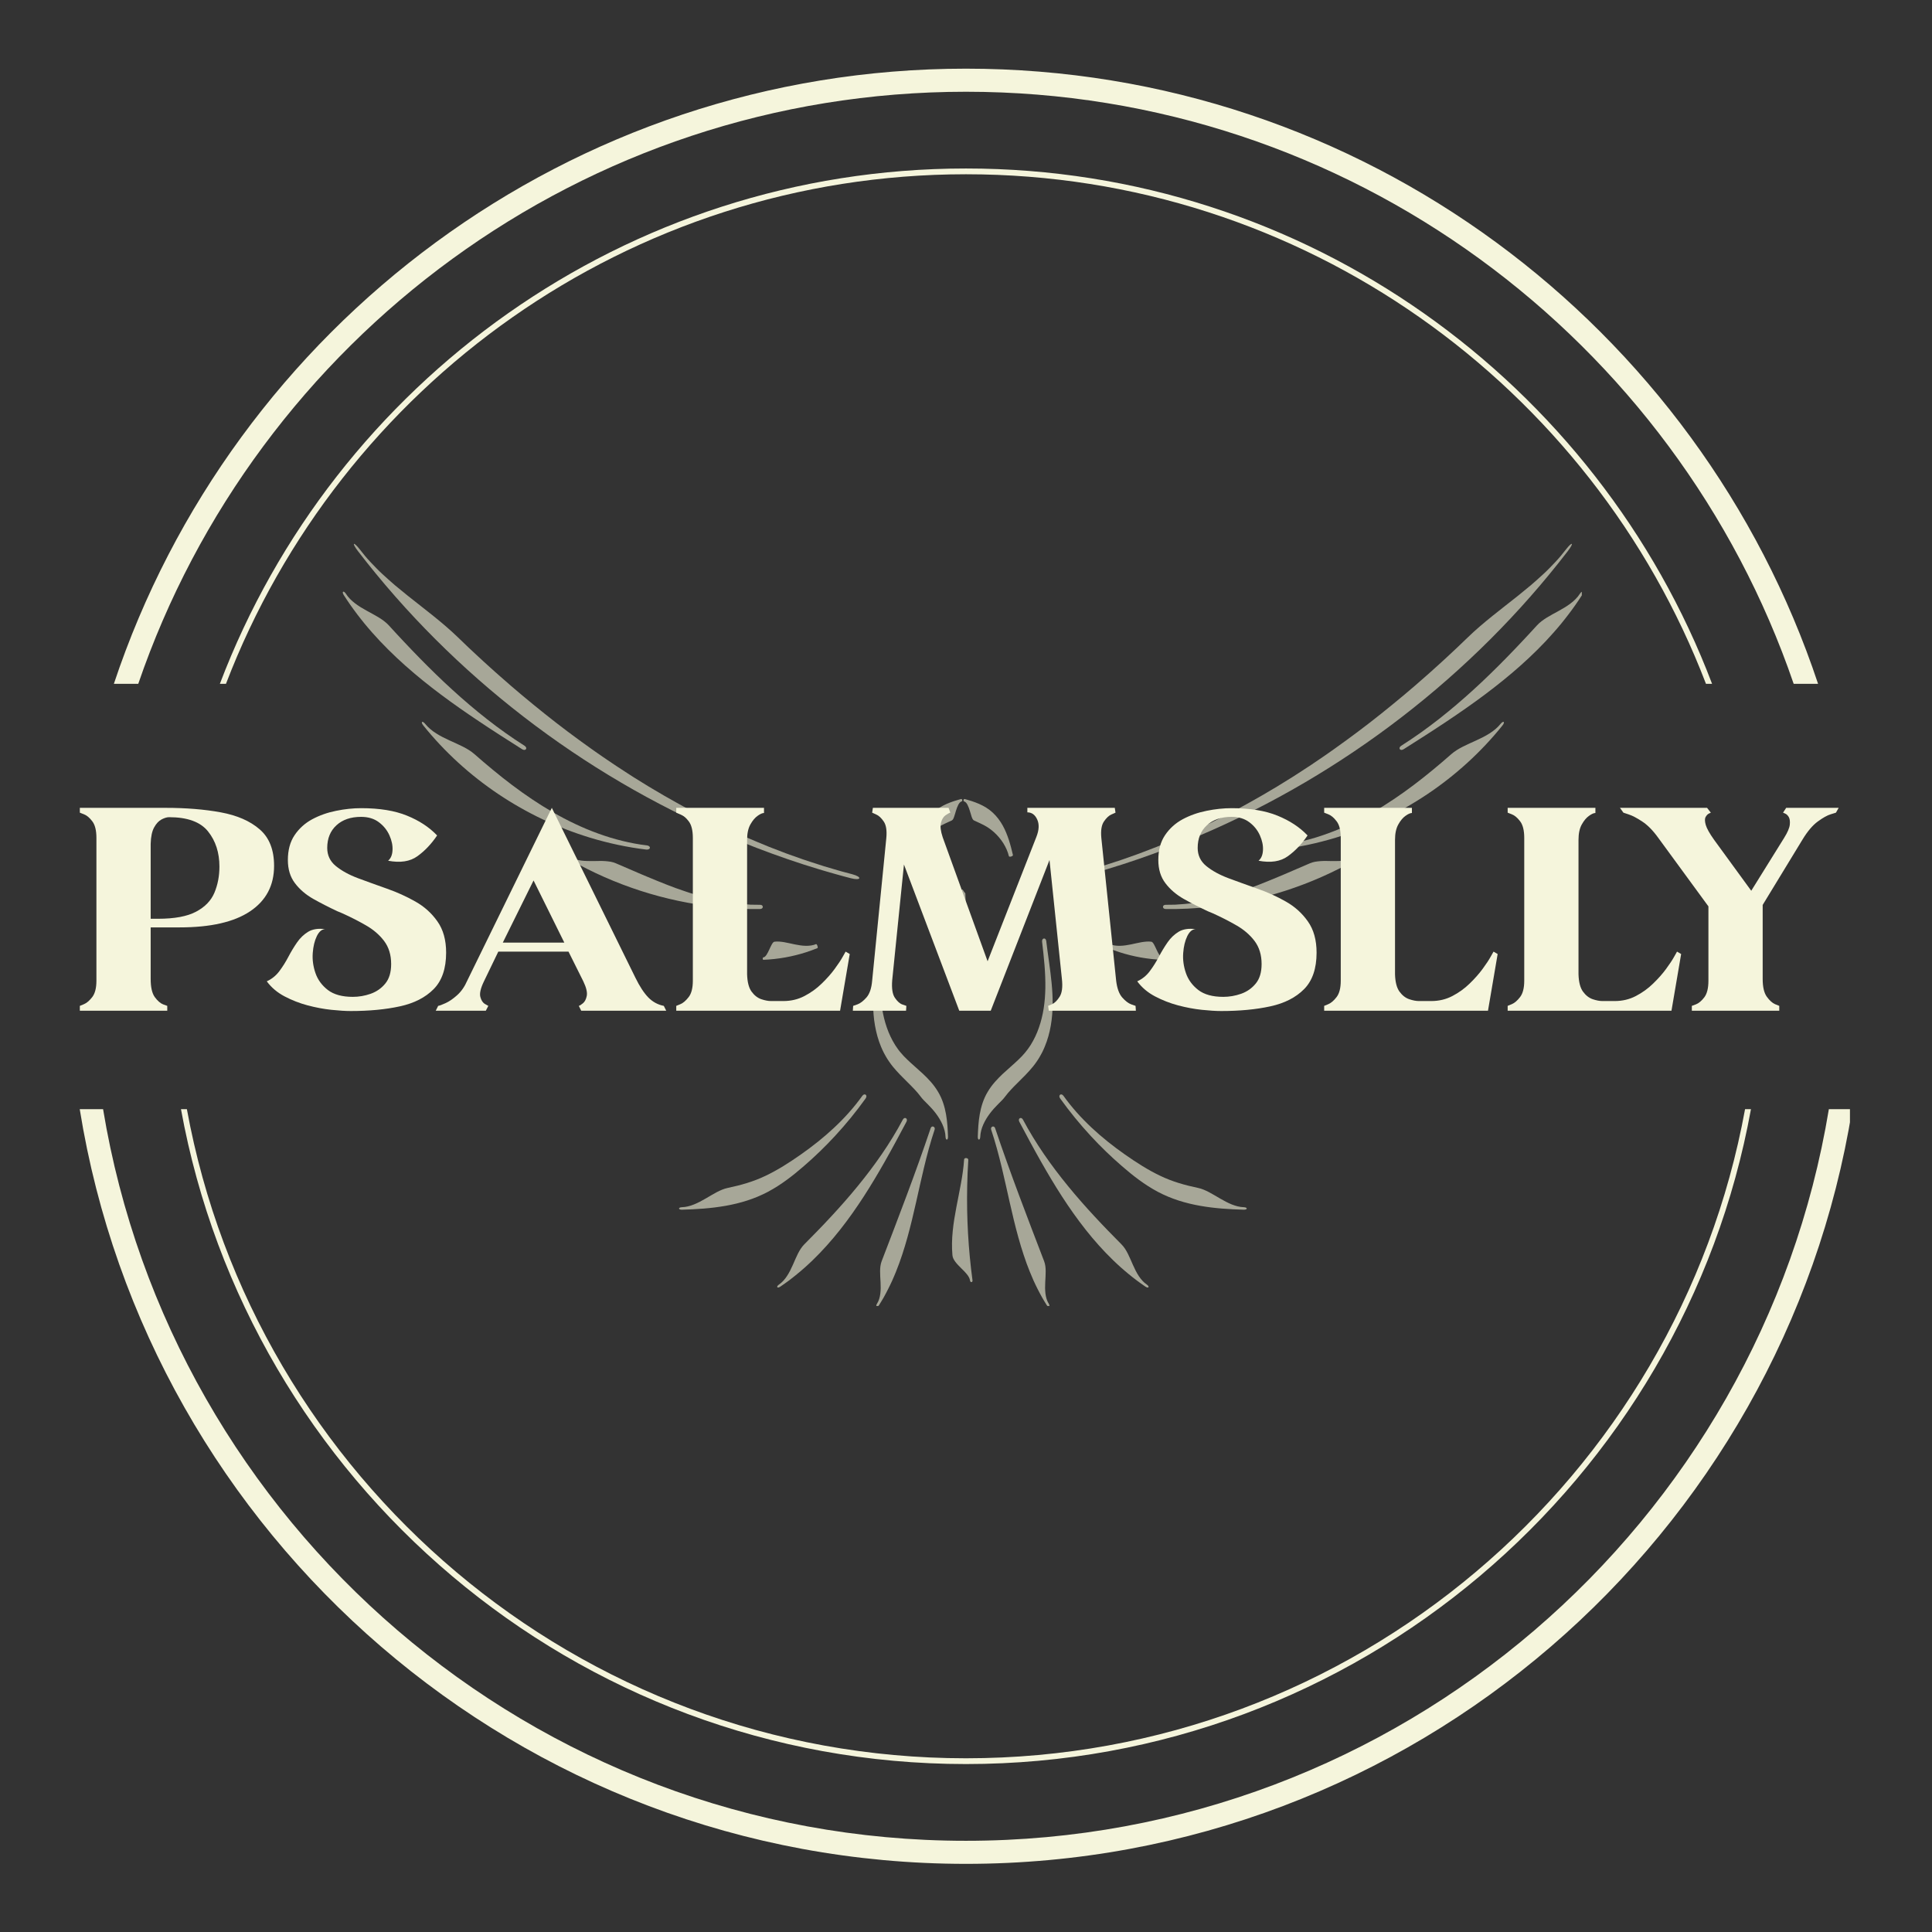 <svg version="1.0" preserveAspectRatio="xMidYMid meet" height="500" viewBox="0 0 375 375" zoomAndPan="magnify" width="500" xmlns:xlink="http://www.w3.org/1999/xlink" xmlns="http://www.w3.org/2000/svg"><rect x="0" y="0" width="375" height="375" fill="#333333" stroke="none"/><defs><filter id="221ef336aa" height="100%" width="100%" y="0%" x="0%"><feColorMatrix color-interpolation-filters="sRGB" values="0 0 0 0 1 0 0 0 0 1 0 0 0 0 1 0 0 0 1 0"></feColorMatrix></filter><g></g><clipPath id="fb20e8defd"><path clip-rule="nonzero" d="M 15.465 13.215 L 359.074 13.215 L 359.074 362 L 15.465 362 Z M 15.465 13.215"></path></clipPath><mask id="95c525325f"><g filter="url(#221ef336aa)"><rect fill-opacity="0.6" height="450" y="-37.5" fill="#000000" width="450" x="-37.5"></rect></g></mask><clipPath id="c56ec9c159"><path clip-rule="nonzero" d="M 2 0.359 L 101 0.359 L 101 66 L 2 66 Z M 2 0.359"></path></clipPath><clipPath id="e6a813d725"><path clip-rule="nonzero" d="M 0.293 9 L 37 9 L 37 41 L 0.293 41 Z M 0.293 9"></path></clipPath><clipPath id="9cf0ba989a"><path clip-rule="nonzero" d="M 104 113 L 116 113 L 116 148.488 L 104 148.488 Z M 104 113"></path></clipPath><clipPath id="511de5f48a"><path clip-rule="nonzero" d="M 140 0.359 L 240 0.359 L 240 66 L 140 66 Z M 140 0.359"></path></clipPath><clipPath id="2fe083c087"><path clip-rule="nonzero" d="M 205 9 L 241.031 9 L 241.031 41 L 205 41 Z M 205 9"></path></clipPath><clipPath id="0c221f568c"><path clip-rule="nonzero" d="M 126 113 L 138 113 L 138 148.488 L 126 148.488 Z M 126 113"></path></clipPath><clipPath id="81b16c48f4"><rect height="149" y="0" width="242" x="0"></rect></clipPath></defs><g clip-path="url(#fb20e8defd)"><path fill-rule="nonzero" fill-opacity="1" d="M 354.98 215.289 C 341.695 295.738 271.641 357.297 187.496 357.297 C 103.348 357.297 33.293 295.738 20.008 215.289 L 15.477 215.289 C 28.797 298.215 100.863 361.773 187.496 361.773 C 274.125 361.773 346.191 298.215 359.512 215.289 Z M 187.496 17.809 C 261.914 17.809 325.309 65.957 348.152 132.73 L 352.887 132.73 C 329.852 63.438 264.422 13.328 187.492 13.328 C 110.566 13.328 45.137 63.438 22.102 132.73 L 26.836 132.73 C 49.68 65.957 113.074 17.809 187.492 17.809 Z M 187.496 17.809" fill="#f5f5dc"></path></g><path fill-rule="nonzero" fill-opacity="1" d="M 338.715 215.289 C 325.621 286.863 262.797 341.281 187.492 341.281 C 112.191 341.281 49.367 286.863 36.273 215.289 L 35.129 215.289 C 48.238 287.492 111.574 342.402 187.496 342.402 C 263.414 342.402 326.75 287.492 339.859 215.289 Z M 187.496 33.824 C 252.961 33.824 309 74.957 331.129 132.73 L 332.312 132.73 C 310.141 74.316 253.586 32.703 187.496 32.703 C 121.402 32.703 64.848 74.316 42.676 132.73 L 43.859 132.73 C 65.988 74.957 122.027 33.824 187.496 33.824 Z M 187.496 33.824" fill="#f5f5dc"></path><g mask="url(#95c525325f)"><g transform="matrix(1, 0, 0, 1, 66, 105)"><g clip-path="url(#81b16c48f4)"><g clip-path="url(#c56ec9c159)"><path fill-rule="nonzero" fill-opacity="1" d="M 35.676 34.152 C 47.711 43.438 60.918 51.195 74.887 57.156 C 78.82 58.828 82.812 60.363 86.855 61.754 L 89.895 62.77 L 92.957 63.723 C 93.465 63.887 93.98 64.027 94.492 64.176 L 96.031 64.617 C 97.059 64.922 98.094 65.18 99.125 65.457 C 101.164 65.992 101.434 65.219 99.402 64.684 L 98.035 64.32 L 97.348 64.137 L 96.668 63.941 L 93.949 63.141 C 93.047 62.859 92.152 62.562 91.254 62.27 C 90.805 62.121 90.352 61.984 89.91 61.824 L 87.238 60.879 L 86.57 60.637 L 85.91 60.383 L 83.266 59.367 C 81.52 58.645 79.77 57.941 78.051 57.156 C 76.316 56.406 74.617 55.582 72.914 54.773 C 71.23 53.926 69.539 53.094 67.883 52.191 L 66.633 51.527 C 66.219 51.309 65.809 51.07 65.398 50.844 C 64.578 50.379 63.754 49.922 62.938 49.453 L 60.504 48.02 L 59.898 47.66 L 59.297 47.289 L 56.898 45.805 C 56.504 45.555 56.109 45.293 55.715 45.039 C 54.93 44.523 54.133 44.023 53.355 43.5 L 51.023 41.918 C 50.633 41.66 50.25 41.387 49.867 41.117 L 48.715 40.305 C 45.656 38.129 42.652 35.887 39.734 33.547 C 36.812 31.207 33.934 28.82 31.141 26.336 C 30.793 26.027 30.434 25.727 30.09 25.41 L 29.051 24.473 C 28.363 23.84 27.66 23.23 26.984 22.586 L 24.934 20.676 L 22.918 18.738 C 19.902 15.816 16.477 13.289 13.113 10.605 C 12.281 9.926 11.441 9.25 10.613 8.559 C 9.805 7.855 8.996 7.141 8.207 6.41 C 7.809 6.051 7.434 5.668 7.055 5.289 C 6.676 4.906 6.305 4.523 5.941 4.129 C 5.199 3.355 4.523 2.527 3.871 1.684 C 2.582 0.016 2.191 0.297 3.484 1.977 C 12.766 14.051 23.637 24.867 35.676 34.152 Z M 35.676 34.152" fill="#f5f5dc"></path></g><g clip-path="url(#e6a813d725)"><path fill-rule="nonzero" fill-opacity="1" d="M 35.336 40.418 C 36.031 40.859 36.5 40.188 35.805 39.746 C 30.812 36.586 26.148 32.852 21.781 28.863 C 20.688 27.867 19.613 26.855 18.559 25.828 C 17.504 24.805 16.465 23.77 15.445 22.727 C 14.426 21.684 13.418 20.637 12.43 19.582 C 11.438 18.527 10.453 17.473 9.488 16.406 C 8.398 15.211 6.809 14.441 5.219 13.562 C 3.633 12.691 2.066 11.695 1.145 10.258 C 0.691 9.555 0.273 9.801 0.734 10.516 C 1.141 11.16 1.574 11.789 2.004 12.414 C 2.449 13.035 2.887 13.656 3.352 14.258 C 3.809 14.867 4.289 15.453 4.762 16.047 C 5.25 16.629 5.734 17.211 6.238 17.777 C 7.242 18.914 8.277 20.016 9.352 21.078 C 10.422 22.141 11.516 23.176 12.641 24.172 C 17.137 28.176 21.988 31.684 26.93 34.984 C 29.711 36.844 32.523 38.641 35.336 40.418 Z M 35.336 40.418" fill="#f5f5dc"></path></g><path fill-rule="nonzero" fill-opacity="1" d="M 59.402 59.895 C 60.312 60.008 60.434 59.199 59.539 59.086 C 59.137 59.035 58.734 58.992 58.332 58.926 L 57.133 58.723 C 56.734 58.648 56.336 58.562 55.941 58.48 C 55.543 58.402 55.148 58.305 54.754 58.207 C 53.965 58.02 53.184 57.789 52.406 57.562 C 51.633 57.316 50.863 57.074 50.102 56.789 C 49.34 56.523 48.59 56.211 47.84 55.91 C 47.098 55.59 46.355 55.273 45.629 54.922 C 44.898 54.586 44.184 54.211 43.465 53.844 C 42.758 53.465 42.051 53.086 41.355 52.68 C 39.969 51.879 38.609 51.035 37.289 50.145 C 35.965 49.254 34.668 48.34 33.41 47.383 C 32.148 46.426 30.906 45.457 29.699 44.449 C 28.488 43.445 27.285 42.438 26.113 41.395 C 24.789 40.23 23.02 39.531 21.242 38.711 C 19.473 37.902 17.707 36.965 16.543 35.52 C 15.973 34.809 15.586 35.098 16.168 35.816 C 20.32 40.984 25.273 45.477 30.754 49.152 C 36.234 52.824 42.246 55.684 48.547 57.598 C 52.094 58.668 55.727 59.453 59.402 59.895 Z M 59.402 59.895" fill="#f5f5dc"></path><path fill-rule="nonzero" fill-opacity="1" d="M 81.527 71.441 C 82.227 71.438 82.238 70.621 81.551 70.621 C 80.934 70.625 80.312 70.613 79.695 70.598 C 79.074 70.566 78.457 70.512 77.84 70.461 C 77.223 70.414 76.609 70.324 75.996 70.234 C 75.383 70.141 74.77 70.059 74.16 69.93 C 73.555 69.809 72.949 69.684 72.344 69.555 L 70.547 69.094 C 69.945 68.949 69.355 68.754 68.766 68.578 C 68.176 68.398 67.59 68.227 67.008 68.016 C 64.672 67.25 62.402 66.324 60.164 65.398 C 57.922 64.48 55.727 63.488 53.516 62.555 C 53.203 62.422 52.875 62.328 52.531 62.266 C 52.359 62.234 52.184 62.211 52.004 62.191 C 51.828 62.168 51.648 62.152 51.465 62.141 C 50.734 62.086 49.953 62.125 49.172 62.133 C 48.395 62.137 47.609 62.133 46.855 62.043 C 46.113 61.945 45.41 61.75 44.793 61.406 C 44.188 61.066 43.934 61.48 44.547 61.82 C 53.312 66.84 63.094 69.973 73.074 71.035 C 75.883 71.336 78.707 71.484 81.527 71.441 Z M 81.527 71.441" fill="#f5f5dc"></path><path fill-rule="nonzero" fill-opacity="1" d="M 92.398 78.254 C 91.141 78.77 89.66 78.594 88.273 78.309 C 87.578 78.168 86.895 77.996 86.238 77.883 C 85.578 77.773 84.945 77.707 84.32 77.785 C 83.973 77.832 83.66 78.578 83.312 79.32 C 83.137 79.691 82.957 80.062 82.77 80.34 C 82.578 80.621 82.383 80.805 82.188 80.816 C 81.996 80.824 81.988 81.309 82.188 81.297 C 85.012 81.184 87.797 80.684 90.457 79.832 C 91.203 79.59 91.941 79.324 92.668 79.027 C 92.848 78.957 92.57 78.184 92.398 78.254 Z M 92.398 78.254" fill="#f5f5dc"></path><path fill-rule="nonzero" fill-opacity="1" d="M 117.062 109.066 C 116.812 108.328 116.48 107.586 116.066 106.902 C 115.656 106.219 115.191 105.582 114.691 105.016 C 114.195 104.445 113.672 103.922 113.148 103.43 C 112.102 102.453 111.055 101.586 110.125 100.691 C 109.652 100.246 109.223 99.797 108.832 99.324 C 108.43 98.863 108.082 98.352 107.742 97.832 C 107.086 96.781 106.543 95.641 106.129 94.438 C 105.711 93.238 105.414 91.984 105.211 90.711 C 105.012 89.434 104.918 88.133 104.891 86.816 C 104.84 83.852 105.164 80.836 105.52 77.789 C 105.609 77.039 104.801 76.906 104.711 77.66 C 104.395 80.371 103.941 83.051 103.68 85.773 C 103.543 87.133 103.465 88.508 103.473 89.891 C 103.48 90.586 103.504 91.281 103.566 91.977 C 103.621 92.676 103.715 93.375 103.836 94.07 C 104.082 95.465 104.457 96.859 105.023 98.203 C 105.16 98.543 105.324 98.871 105.48 99.203 C 105.562 99.367 105.652 99.531 105.738 99.691 C 105.828 99.855 105.914 100.02 106.012 100.176 L 106.305 100.652 C 106.402 100.809 106.512 100.961 106.617 101.113 C 106.723 101.27 106.828 101.426 106.945 101.57 C 107.059 101.715 107.168 101.867 107.285 102.012 C 108.215 103.156 109.238 104.148 110.184 105.09 C 110.66 105.559 111.117 106.016 111.543 106.477 C 111.965 106.934 112.367 107.391 112.707 107.859 C 113.094 108.387 113.562 108.816 114.078 109.336 C 114.59 109.852 115.145 110.441 115.648 111.113 C 116.66 112.457 117.473 114.082 117.523 115.629 C 117.547 116.395 118.031 116.387 118.004 115.617 C 117.957 114.234 117.887 112.789 117.625 111.305 C 117.496 110.562 117.316 109.812 117.062 109.066 Z M 117.062 109.066" fill="#f5f5dc"></path><path fill-rule="nonzero" fill-opacity="1" d="M 96.055 115.512 C 98.191 113.203 100.184 110.766 102.016 108.211 C 102.469 107.578 101.816 107.082 101.371 107.707 C 99.766 109.953 97.906 112.012 95.891 113.898 C 93.875 115.785 91.711 117.5 89.469 119.07 C 87.227 120.645 84.93 122.117 82.578 123.23 C 81.402 123.793 80.215 124.246 78.992 124.625 C 77.766 125.004 76.516 125.312 75.246 125.578 C 74.887 125.648 74.535 125.77 74.184 125.906 C 74.008 125.977 73.832 126.055 73.656 126.137 C 73.48 126.219 73.305 126.305 73.125 126.398 C 72.422 126.773 71.703 127.211 70.965 127.637 C 69.492 128.492 67.938 129.273 66.375 129.316 C 65.605 129.34 65.605 129.82 66.383 129.801 C 69.164 129.723 71.996 129.551 74.824 129.051 C 76.234 128.801 77.645 128.469 79.031 128.02 C 80.418 127.574 81.781 127.008 83.074 126.32 C 85.664 124.941 87.918 123.168 90.027 121.34 C 92.145 119.512 94.16 117.566 96.055 115.512 Z M 96.055 115.512" fill="#f5f5dc"></path><path fill-rule="nonzero" fill-opacity="1" d="M 109.945 112.73 C 110.281 112.094 109.578 111.68 109.238 112.316 C 106.805 116.906 103.77 121.211 100.473 125.238 C 99.652 126.246 98.812 127.234 97.961 128.203 C 97.535 128.691 97.102 129.168 96.676 129.648 C 96.242 130.121 95.816 130.602 95.379 131.066 C 94.512 132.004 93.637 132.93 92.754 133.836 C 91.875 134.746 90.996 135.648 90.105 136.535 C 89.109 137.535 88.559 139.016 87.895 140.508 C 87.238 141.996 86.449 143.477 85.203 144.328 C 84.59 144.746 84.848 145.156 85.469 144.73 C 86.031 144.355 86.574 143.953 87.121 143.555 C 87.652 143.145 88.191 142.738 88.707 142.305 C 89.234 141.883 89.738 141.438 90.246 140.996 C 90.738 140.543 91.238 140.094 91.719 139.625 C 92.684 138.691 93.613 137.73 94.5 136.734 C 95.387 135.738 96.25 134.723 97.07 133.68 C 100.363 129.508 103.152 125.02 105.734 120.469 C 107.188 117.906 108.574 115.316 109.945 112.73 Z M 109.945 112.73" fill="#f5f5dc"></path><g clip-path="url(#9cf0ba989a)"><path fill-rule="nonzero" fill-opacity="1" d="M 114.641 113.98 C 111.742 122.609 108.293 131.555 105.125 139.812 C 104.68 140.98 104.844 142.406 104.914 143.891 C 104.93 144.258 104.941 144.633 104.941 145.004 C 104.934 145.371 104.91 145.734 104.871 146.094 C 104.777 146.801 104.594 147.48 104.227 148.047 C 103.875 148.605 104.273 148.879 104.633 148.309 C 104.961 147.801 105.262 147.273 105.566 146.754 C 105.852 146.223 106.148 145.695 106.41 145.156 C 106.688 144.621 106.934 144.078 107.188 143.535 C 107.426 142.984 107.672 142.438 107.891 141.883 C 108.336 140.781 108.746 139.664 109.113 138.539 C 109.484 137.418 109.824 136.289 110.137 135.16 C 111.391 130.641 112.273 126.098 113.34 121.656 C 113.941 119.156 114.594 116.68 115.406 114.27 C 115.602 113.68 114.844 113.375 114.641 113.98 Z M 114.641 113.98" fill="#f5f5dc"></path></g><path fill-rule="nonzero" fill-opacity="1" d="M 121.73 125.289 C 121.762 123.574 121.832 121.855 121.945 120.141 C 121.973 119.719 121.156 119.633 121.133 120.059 C 120.934 123.121 120.227 126.16 119.641 129.266 C 119.051 132.363 118.582 135.523 118.867 138.641 C 118.941 139.52 119.746 140.34 120.547 141.141 C 120.953 141.539 121.359 141.934 121.676 142.336 C 121.996 142.734 122.23 143.141 122.285 143.566 C 122.34 143.988 122.82 143.934 122.762 143.516 C 121.949 137.488 121.605 131.391 121.73 125.289 Z M 121.73 125.289" fill="#f5f5dc"></path><path fill-rule="nonzero" fill-opacity="1" d="M 119.184 53.562 C 119.305 53.227 119.414 52.805 119.547 52.383 C 119.809 51.539 120.145 50.695 120.637 50.559 C 120.883 50.488 120.77 50.02 120.523 50.09 C 119.637 50.34 118.703 50.621 117.766 51.031 C 117.297 51.238 116.824 51.477 116.367 51.762 C 116.141 51.906 115.918 52.062 115.699 52.227 C 115.488 52.402 115.273 52.566 115.074 52.754 C 114.281 53.492 113.652 54.355 113.16 55.238 C 112.668 56.125 112.309 57.035 112.008 57.938 C 111.672 58.953 111.418 59.965 111.184 60.953 C 111.125 61.199 111.91 61.422 111.969 61.18 C 112.176 60.309 112.551 59.469 113.039 58.684 C 113.523 57.902 114.137 57.188 114.793 56.586 C 115.453 55.984 116.148 55.508 116.816 55.16 C 116.984 55.078 117.141 54.984 117.305 54.918 C 117.387 54.879 117.465 54.84 117.543 54.801 C 117.625 54.766 117.703 54.727 117.781 54.691 C 118.102 54.551 118.422 54.406 118.754 54.242 C 118.938 54.148 119.066 53.902 119.184 53.562 Z M 119.184 53.562" fill="#f5f5dc"></path><g clip-path="url(#511de5f48a)"><path fill-rule="nonzero" fill-opacity="1" d="M 142.668 65.457 C 143.699 65.18 144.734 64.922 145.758 64.617 L 147.301 64.176 C 147.812 64.027 148.328 63.887 148.836 63.723 L 151.898 62.77 L 154.938 61.754 C 158.98 60.363 162.969 58.828 166.902 57.156 C 180.875 51.195 194.082 43.438 206.117 34.152 C 218.156 24.867 229.027 14.051 238.305 1.977 C 239.598 0.297 239.207 0.016 237.922 1.684 C 237.27 2.527 236.59 3.355 235.852 4.129 C 235.484 4.523 235.113 4.906 234.738 5.289 C 234.359 5.668 233.984 6.051 233.582 6.41 C 232.793 7.141 231.988 7.855 231.176 8.559 C 230.348 9.25 229.512 9.926 228.68 10.605 C 225.316 13.289 221.891 15.816 218.875 18.738 L 216.855 20.676 L 214.809 22.586 C 214.133 23.23 213.43 23.84 212.738 24.473 L 211.703 25.41 C 211.359 25.727 211 26.027 210.652 26.336 C 207.859 28.82 204.98 31.207 202.059 33.547 C 199.137 35.887 196.133 38.129 193.074 40.305 L 191.926 41.117 C 191.543 41.387 191.16 41.66 190.77 41.918 L 188.438 43.5 C 187.656 44.023 186.863 44.523 186.078 45.039 C 185.684 45.293 185.289 45.555 184.891 45.805 L 182.492 47.289 L 181.895 47.66 L 181.285 48.02 L 178.855 49.453 C 178.039 49.922 177.215 50.379 176.395 50.844 C 175.98 51.07 175.574 51.309 175.156 51.527 L 173.91 52.191 C 172.254 53.094 170.562 53.926 168.879 54.773 C 167.172 55.582 165.477 56.406 163.742 57.156 C 162.023 57.941 160.273 58.645 158.527 59.367 L 155.883 60.383 L 155.223 60.637 L 154.555 60.879 L 151.883 61.824 C 151.438 61.984 150.988 62.121 150.539 62.27 C 149.641 62.562 148.742 62.859 147.84 63.141 L 145.121 63.941 L 144.441 64.137 L 143.758 64.32 L 142.391 64.684 C 140.359 65.219 140.629 65.992 142.668 65.457 Z M 142.668 65.457" fill="#f5f5dc"></path></g><g clip-path="url(#2fe083c087)"><path fill-rule="nonzero" fill-opacity="1" d="M 240.648 10.258 C 239.727 11.695 238.156 12.691 236.574 13.562 C 234.984 14.441 233.395 15.211 232.305 16.406 C 231.34 17.473 230.355 18.527 229.363 19.582 C 228.375 20.637 227.367 21.684 226.344 22.727 C 225.328 23.77 224.289 24.805 223.23 25.828 C 222.18 26.855 221.105 27.867 220.012 28.863 C 215.641 32.852 210.98 36.586 205.984 39.746 C 205.293 40.188 205.762 40.859 206.453 40.418 C 209.266 38.641 212.082 36.844 214.863 34.984 C 219.805 31.684 224.656 28.176 229.152 24.172 C 230.277 23.176 231.371 22.141 232.441 21.078 C 233.516 20.016 234.551 18.914 235.551 17.777 C 236.059 17.211 236.539 16.629 237.031 16.047 C 237.504 15.453 237.984 14.867 238.438 14.258 C 238.906 13.656 239.344 13.035 239.789 12.414 C 240.219 11.789 240.652 11.16 241.059 10.516 C 241.516 9.801 241.102 9.555 240.648 10.258 Z M 240.648 10.258" fill="#f5f5dc"></path></g><path fill-rule="nonzero" fill-opacity="1" d="M 225.246 35.52 C 224.082 36.965 222.32 37.902 220.547 38.711 C 218.773 39.531 217.004 40.23 215.68 41.395 C 214.508 42.438 213.305 43.445 212.094 44.449 C 210.887 45.457 209.641 46.426 208.383 47.383 C 207.121 48.34 205.828 49.254 204.504 50.145 C 203.184 51.035 201.824 51.879 200.434 52.68 C 199.742 53.086 199.035 53.465 198.324 53.844 C 197.609 54.211 196.895 54.586 196.164 54.922 C 195.438 55.273 194.691 55.59 193.949 55.91 C 193.203 56.211 192.453 56.523 191.688 56.789 C 190.93 57.074 190.156 57.316 189.387 57.562 C 188.605 57.789 187.828 58.02 187.039 58.207 C 186.645 58.305 186.25 58.402 185.852 58.48 C 185.457 58.562 185.059 58.648 184.66 58.723 L 183.457 58.926 C 183.059 58.992 182.656 59.035 182.254 59.086 C 181.359 59.199 181.48 60.008 182.391 59.895 C 186.066 59.453 189.699 58.668 193.246 57.598 C 199.543 55.684 205.559 52.824 211.039 49.152 C 216.52 45.477 221.473 40.984 225.625 35.816 C 226.207 35.098 225.82 34.809 225.246 35.52 Z M 225.246 35.52" fill="#f5f5dc"></path><path fill-rule="nonzero" fill-opacity="1" d="M 197 61.406 C 196.383 61.75 195.68 61.945 194.934 62.043 C 194.184 62.133 193.395 62.137 192.621 62.133 C 191.836 62.125 191.055 62.086 190.328 62.141 C 190.145 62.152 189.965 62.168 189.789 62.191 C 189.609 62.211 189.434 62.234 189.262 62.266 C 188.918 62.328 188.59 62.422 188.277 62.555 C 186.066 63.488 183.871 64.48 181.629 65.398 C 179.391 66.324 177.121 67.25 174.785 68.016 C 174.203 68.227 173.613 68.398 173.023 68.578 C 172.434 68.754 171.844 68.949 171.246 69.094 L 169.449 69.555 C 168.844 69.684 168.238 69.809 167.629 69.93 C 167.023 70.059 166.41 70.141 165.797 70.234 C 165.184 70.324 164.57 70.414 163.953 70.461 C 163.336 70.512 162.719 70.566 162.098 70.598 C 161.48 70.613 160.859 70.625 160.238 70.621 C 159.555 70.621 159.566 71.438 160.262 71.441 C 163.086 71.484 165.91 71.336 168.719 71.035 C 178.699 69.973 188.48 66.84 197.242 61.82 C 197.855 61.48 197.605 61.066 197 61.406 Z M 197 61.406" fill="#f5f5dc"></path><path fill-rule="nonzero" fill-opacity="1" d="M 159.023 80.34 C 158.836 80.062 158.652 79.691 158.48 79.32 C 158.133 78.578 157.82 77.832 157.473 77.785 C 156.848 77.707 156.211 77.773 155.555 77.883 C 154.898 77.996 154.215 78.168 153.52 78.309 C 152.129 78.594 150.652 78.77 149.395 78.254 C 149.219 78.184 148.945 78.957 149.125 79.027 C 149.852 79.324 150.59 79.59 151.336 79.832 C 153.992 80.684 156.781 81.184 159.605 81.297 C 159.801 81.309 159.797 80.824 159.605 80.816 C 159.406 80.805 159.211 80.621 159.023 80.34 Z M 159.023 80.34" fill="#f5f5dc"></path><path fill-rule="nonzero" fill-opacity="1" d="M 129.086 107.859 C 129.426 107.391 129.828 106.934 130.25 106.477 C 130.672 106.016 131.133 105.559 131.609 105.09 C 132.555 104.148 133.578 103.156 134.504 102.012 C 134.621 101.867 134.734 101.715 134.848 101.57 C 134.961 101.426 135.07 101.27 135.176 101.113 C 135.281 100.961 135.387 100.809 135.488 100.652 L 135.777 100.176 C 135.879 100.02 135.965 99.855 136.051 99.691 C 136.141 99.531 136.23 99.367 136.312 99.203 C 136.469 98.871 136.633 98.543 136.766 98.203 C 137.336 96.859 137.711 95.465 137.957 94.07 C 138.074 93.375 138.168 92.676 138.223 91.977 C 138.289 91.281 138.312 90.586 138.32 89.891 C 138.328 88.508 138.246 87.133 138.113 85.773 C 137.852 83.051 137.395 80.371 137.078 77.66 C 136.992 76.906 136.184 77.039 136.27 77.789 C 136.629 80.836 136.953 83.852 136.902 86.816 C 136.875 88.133 136.781 89.434 136.582 90.711 C 136.379 91.984 136.082 93.238 135.66 94.438 C 135.25 95.641 134.703 96.781 134.051 97.832 C 133.711 98.352 133.359 98.863 132.961 99.324 C 132.566 99.797 132.141 100.246 131.668 100.691 C 130.738 101.586 129.688 102.453 128.641 103.43 C 128.121 103.922 127.598 104.445 127.102 105.016 C 126.602 105.582 126.133 106.219 125.727 106.902 C 125.309 107.586 124.98 108.328 124.727 109.066 C 124.477 109.812 124.297 110.562 124.164 111.305 C 123.906 112.789 123.836 114.234 123.789 115.617 C 123.762 116.387 124.242 116.395 124.27 115.629 C 124.32 114.082 125.129 112.457 126.145 111.113 C 126.648 110.441 127.203 109.852 127.715 109.336 C 128.23 108.816 128.699 108.387 129.086 107.859 Z M 129.086 107.859" fill="#f5f5dc"></path><path fill-rule="nonzero" fill-opacity="1" d="M 175.418 129.316 C 173.855 129.273 172.301 128.492 170.828 127.637 C 170.09 127.211 169.371 126.773 168.664 126.398 C 168.488 126.305 168.312 126.219 168.137 126.137 C 167.961 126.055 167.785 125.977 167.609 125.906 C 167.258 125.77 166.906 125.648 166.547 125.578 C 165.273 125.312 164.023 125.004 162.801 124.625 C 161.578 124.246 160.391 123.793 159.215 123.23 C 156.863 122.117 154.566 120.645 152.324 119.07 C 150.082 117.5 147.918 115.785 145.902 113.898 C 143.887 112.012 142.027 109.953 140.422 107.707 C 139.977 107.082 139.324 107.578 139.777 108.211 C 141.609 110.766 143.602 113.203 145.738 115.512 C 147.633 117.566 149.648 119.512 151.766 121.34 C 153.871 123.168 156.129 124.941 158.715 126.32 C 160.012 127.008 161.375 127.574 162.758 128.02 C 164.145 128.469 165.555 128.801 166.969 129.051 C 169.797 129.551 172.625 129.723 175.41 129.801 C 176.184 129.82 176.188 129.34 175.418 129.316 Z M 175.418 129.316" fill="#f5f5dc"></path><path fill-rule="nonzero" fill-opacity="1" d="M 156.59 144.328 C 155.34 143.477 154.555 141.996 153.898 140.508 C 153.23 139.016 152.68 137.535 151.684 136.535 C 150.797 135.648 149.918 134.746 149.035 133.836 C 148.156 132.93 147.281 132.004 146.414 131.066 C 145.977 130.602 145.551 130.121 145.113 129.648 C 144.688 129.168 144.254 128.691 143.832 128.203 C 142.98 127.234 142.141 126.246 141.32 125.238 C 138.023 121.211 134.988 116.906 132.555 112.316 C 132.215 111.68 131.508 112.094 131.848 112.73 C 133.219 115.316 134.605 117.906 136.059 120.469 C 138.637 125.02 141.426 129.508 144.723 133.68 C 145.543 134.723 146.402 135.738 147.293 136.734 C 148.18 137.73 149.109 138.691 150.074 139.625 C 150.551 140.094 151.051 140.543 151.547 140.996 C 152.055 141.438 152.559 141.883 153.082 142.305 C 153.598 142.738 154.137 143.145 154.672 143.555 C 155.219 143.953 155.762 144.355 156.324 144.73 C 156.945 145.156 157.199 144.746 156.59 144.328 Z M 156.59 144.328" fill="#f5f5dc"></path><g clip-path="url(#0c221f568c)"><path fill-rule="nonzero" fill-opacity="1" d="M 136.922 146.094 C 136.879 145.734 136.859 145.371 136.852 145.004 C 136.852 144.633 136.863 144.258 136.879 143.891 C 136.949 142.406 137.113 140.98 136.668 139.812 C 133.5 131.555 130.051 122.609 127.152 113.98 C 126.949 113.375 126.188 113.68 126.387 114.27 C 127.195 116.68 127.852 119.156 128.453 121.656 C 129.52 126.098 130.402 130.641 131.656 135.16 C 131.969 136.289 132.309 137.418 132.68 138.539 C 133.047 139.664 133.453 140.781 133.902 141.883 C 134.121 142.438 134.363 142.984 134.602 143.535 C 134.855 144.078 135.105 144.621 135.379 145.156 C 135.645 145.695 135.938 146.223 136.227 146.754 C 136.531 147.273 136.832 147.801 137.16 148.309 C 137.52 148.879 137.914 148.605 137.562 148.047 C 137.199 147.48 137.016 146.801 136.922 146.094 Z M 136.922 146.094" fill="#f5f5dc"></path></g><path fill-rule="nonzero" fill-opacity="1" d="M 124.25 54.801 C 124.324 54.84 124.406 54.879 124.484 54.918 C 124.652 54.984 124.809 55.078 124.977 55.16 C 125.645 55.508 126.34 55.984 127 56.586 C 127.656 57.188 128.266 57.902 128.754 58.684 C 129.242 59.469 129.617 60.309 129.824 61.18 C 129.879 61.422 130.668 61.199 130.609 60.953 C 130.375 59.965 130.121 58.953 129.785 57.938 C 129.484 57.035 129.125 56.125 128.633 55.238 C 128.141 54.355 127.512 53.492 126.715 52.754 C 126.52 52.566 126.305 52.402 126.094 52.227 C 125.875 52.062 125.652 51.906 125.422 51.762 C 124.965 51.477 124.496 51.238 124.027 51.031 C 123.086 50.621 122.152 50.34 121.27 50.09 C 121.023 50.02 120.91 50.488 121.152 50.559 C 121.648 50.695 121.984 51.539 122.246 52.383 C 122.375 52.805 122.488 53.227 122.605 53.562 C 122.727 53.902 122.855 54.148 123.039 54.242 C 123.371 54.406 123.691 54.551 124.012 54.691 C 124.09 54.727 124.168 54.766 124.25 54.801 Z M 124.25 54.801" fill="#f5f5dc"></path><path fill-rule="nonzero" fill-opacity="1" d="M 120.176 68.305 C 120.16 68.746 120.145 69.188 120.137 69.625 C 120.121 70.707 120.742 71.797 120.715 72.879 C 120.711 73.027 120.742 73.094 120.773 73.074 C 120.805 73.094 120.836 73.027 120.832 72.879 C 120.805 71.797 121.43 70.707 121.414 69.625 C 121.406 69.219 121.395 68.809 121.375 68.402 C 121.172 68.172 121 67.926 120.855 67.672 C 120.785 67.676 120.711 67.676 120.641 67.676 C 120.504 67.895 120.348 68.105 120.176 68.305 Z M 120.176 68.305" fill="#f5f5dc"></path></g></g></g><g fill-opacity="1" fill="#f5f5dc"><g transform="translate(15.496, 196.177)"><g><path d="M 0 -39.375 L 0 -38.438 C 0 -38.438 0.266 -38.332 0.797 -38.125 C 1.336 -37.926 1.875 -37.477 2.406 -36.781 C 2.945 -36.094 3.219 -35.008 3.219 -33.531 L 3.219 -5.828 C 3.219 -4.398 2.945 -3.336 2.406 -2.641 C 1.875 -1.953 1.336 -1.492 0.797 -1.266 C 0.266 -1.047 0 -0.938 0 -0.938 L 0 0 L 16.969 0 L 16.969 -0.938 C 16.969 -0.938 16.695 -1.035 16.156 -1.234 C 15.625 -1.441 15.086 -1.91 14.547 -2.641 C 14.016 -3.379 13.75 -4.555 13.75 -6.172 L 13.75 -16.172 L 19.391 -16.172 C 25.379 -16.172 29.926 -17.207 33.031 -19.281 C 36.145 -21.363 37.703 -24.305 37.703 -28.109 C 37.703 -31.234 36.77 -33.598 34.906 -35.203 C 33.051 -36.816 30.535 -37.914 27.359 -38.5 C 24.191 -39.082 20.617 -39.375 16.641 -39.375 Z M 17.312 -37.562 C 20.883 -37.562 23.406 -36.645 24.875 -34.812 C 26.352 -32.977 27.094 -30.695 27.094 -27.969 C 27.094 -26.133 26.77 -24.445 26.125 -22.906 C 25.477 -21.363 24.289 -20.133 22.562 -19.219 C 20.844 -18.301 18.375 -17.844 15.156 -17.844 L 13.75 -17.844 L 13.75 -32.406 C 13.789 -33.789 14.016 -34.848 14.422 -35.578 C 14.828 -36.316 15.305 -36.832 15.859 -37.125 C 16.422 -37.414 16.906 -37.562 17.312 -37.562 Z M 17.312 -37.562"></path></g></g></g><g fill-opacity="1" fill="#f5f5dc"><g transform="translate(51.781, 196.177)"><g><path d="M 18.312 -39.312 C 16.75 -39.312 15.129 -39.141 13.453 -38.797 C 11.773 -38.461 10.227 -37.914 8.812 -37.156 C 7.406 -36.395 6.266 -35.363 5.391 -34.062 C 4.523 -32.77 4.094 -31.164 4.094 -29.25 C 4.094 -27.457 4.551 -25.957 5.469 -24.75 C 6.383 -23.539 7.578 -22.52 9.047 -21.688 C 10.523 -20.863 12.07 -20.07 13.688 -19.312 L 14.625 -18.922 C 16.227 -18.203 17.754 -17.426 19.203 -16.594 C 20.66 -15.77 21.848 -14.754 22.766 -13.547 C 23.68 -12.336 24.141 -10.844 24.141 -9.062 C 24.141 -7.445 23.758 -6.18 23 -5.266 C 22.25 -4.348 21.301 -3.688 20.156 -3.281 C 19.02 -2.883 17.867 -2.688 16.703 -2.688 C 14.641 -2.688 13.023 -3.129 11.859 -4.016 C 10.703 -4.91 9.898 -6.004 9.453 -7.297 C 9.004 -8.598 8.828 -9.895 8.922 -11.188 C 9.016 -12.488 9.281 -13.586 9.719 -14.484 C 10.164 -15.379 10.707 -15.828 11.344 -15.828 C 10 -16.004 8.898 -15.836 8.047 -15.328 C 7.203 -14.816 6.477 -14.125 5.875 -13.25 C 5.27 -12.375 4.707 -11.441 4.188 -10.453 C 3.676 -9.473 3.094 -8.547 2.438 -7.672 C 1.789 -6.805 0.977 -6.148 0 -5.703 C 0.895 -4.492 2.047 -3.52 3.453 -2.781 C 4.859 -2.039 6.352 -1.457 7.938 -1.031 C 9.531 -0.613 11.062 -0.328 12.531 -0.172 C 14.008 -0.016 15.266 0.062 16.297 0.062 C 19.879 0.062 23.055 -0.238 25.828 -0.844 C 28.598 -1.445 30.785 -2.562 32.391 -4.188 C 34.004 -5.82 34.812 -8.18 34.812 -11.266 C 34.812 -13.723 34.25 -15.742 33.125 -17.328 C 32.008 -18.922 30.582 -20.207 28.844 -21.188 C 27.102 -22.176 25.25 -23.016 23.281 -23.703 C 21.312 -24.398 19.453 -25.07 17.703 -25.719 C 15.961 -26.375 14.531 -27.16 13.406 -28.078 C 12.289 -28.992 11.734 -30.164 11.734 -31.594 C 11.734 -33.426 12.328 -34.891 13.516 -35.984 C 14.703 -37.078 16.301 -37.625 18.312 -37.625 C 19.695 -37.625 20.848 -37.273 21.766 -36.578 C 22.68 -35.891 23.363 -35.039 23.812 -34.031 C 24.258 -33.031 24.457 -32.07 24.406 -31.156 C 24.363 -30.238 24.078 -29.555 23.547 -29.109 C 25.91 -28.66 27.805 -28.953 29.234 -29.984 C 30.672 -31.016 31.945 -32.359 33.062 -34.016 C 31.539 -35.617 29.594 -36.898 27.219 -37.859 C 24.852 -38.828 21.883 -39.312 18.312 -39.312 Z M 18.312 -39.312"></path></g></g></g><g fill-opacity="1" fill="#f5f5dc"><g transform="translate(84.579, 196.177)"><g><path d="M 22.531 -39.375 L 6.109 -5.828 C 5.609 -4.672 4.957 -3.734 4.156 -3.016 C 3.352 -2.297 2.602 -1.781 1.906 -1.469 C 1.219 -1.156 0.738 -0.977 0.469 -0.938 L 0 0 L 9.719 0 L 10.203 -0.938 C 10.203 -0.938 9.988 -1.055 9.562 -1.297 C 9.133 -1.547 8.832 -2.004 8.656 -2.672 C 8.477 -3.348 8.703 -4.336 9.328 -5.641 L 12.141 -11.469 L 25.766 -11.469 L 28.641 -5.703 C 29.223 -4.492 29.445 -3.551 29.312 -2.875 C 29.176 -2.207 28.926 -1.727 28.562 -1.438 C 28.207 -1.145 27.941 -0.977 27.766 -0.938 L 28.234 0 L 44.734 0 L 44.266 -0.938 C 43.109 -1.164 42.102 -1.711 41.25 -2.578 C 40.406 -3.453 39.578 -4.719 38.766 -6.375 Z M 18.984 -25.281 L 24.953 -13.219 L 13.016 -13.219 Z M 18.984 -25.281"></path></g></g></g><g fill-opacity="1" fill="#f5f5dc"><g transform="translate(131.261, 196.177)"><g><path d="M 17.031 -39.375 L 0 -39.375 L 0 -38.438 C 0 -38.438 0.266 -38.332 0.797 -38.125 C 1.336 -37.926 1.875 -37.477 2.406 -36.781 C 2.945 -36.094 3.219 -35.008 3.219 -33.531 L 3.219 -5.828 C 3.219 -4.398 2.945 -3.336 2.406 -2.641 C 1.875 -1.953 1.336 -1.492 0.797 -1.266 C 0.266 -1.047 0 -0.938 0 -0.938 L 0 0 L 31.797 0 L 33.672 -11 L 32.875 -11.469 C 32.875 -11.469 32.691 -11.145 32.328 -10.5 C 31.973 -9.852 31.445 -9.055 30.75 -8.109 C 30.062 -7.172 29.223 -6.223 28.234 -5.266 C 27.254 -4.305 26.133 -3.5 24.875 -2.844 C 23.625 -2.195 22.266 -1.875 20.797 -1.875 L 18.375 -1.875 C 17.844 -1.875 17.219 -1.992 16.5 -2.234 C 15.781 -2.484 15.148 -2.977 14.609 -3.719 C 14.078 -4.457 13.789 -5.586 13.75 -7.109 L 13.75 -33.141 C 13.75 -34.391 13.961 -35.395 14.391 -36.156 C 14.816 -36.914 15.285 -37.473 15.797 -37.828 C 16.305 -38.191 16.719 -38.375 17.031 -38.375 Z M 17.031 -39.375"></path></g></g></g><g fill-opacity="1" fill="#f5f5dc"><g transform="translate(165.535, 196.177)"><g><path d="M 3.891 -39.375 L 3.75 -38.438 C 3.75 -38.438 4.004 -38.32 4.516 -38.094 C 5.035 -37.875 5.531 -37.414 6 -36.719 C 6.469 -36.031 6.633 -34.969 6.5 -33.531 L 3.75 -5.828 C 3.625 -4.359 3.258 -3.273 2.656 -2.578 C 2.051 -1.891 1.469 -1.441 0.906 -1.234 C 0.344 -1.035 0.062 -0.938 0.062 -0.938 L 0 0 L 10.328 0 L 10.391 -0.938 C 10.391 -0.938 10.133 -1.023 9.625 -1.203 C 9.113 -1.379 8.625 -1.816 8.156 -2.516 C 7.688 -3.211 7.516 -4.344 7.641 -5.906 L 9.922 -28.375 L 20.656 0 L 26.766 0 L 38.172 -29.25 L 40.578 -6.172 C 40.754 -4.609 40.609 -3.457 40.141 -2.719 C 39.672 -1.977 39.18 -1.492 38.672 -1.266 C 38.16 -1.047 37.906 -0.938 37.906 -0.938 L 38.031 0 L 54.938 0 L 54.875 -0.938 C 54.875 -0.938 54.594 -1.035 54.031 -1.234 C 53.469 -1.441 52.883 -1.891 52.281 -2.578 C 51.676 -3.273 51.285 -4.359 51.109 -5.828 L 48.234 -33.531 C 48.098 -34.969 48.266 -36.031 48.734 -36.719 C 49.203 -37.414 49.691 -37.875 50.203 -38.094 C 50.723 -38.32 50.984 -38.438 50.984 -38.438 L 50.844 -39.375 L 33.875 -39.375 L 33.875 -38.5 C 34.727 -38.5 35.363 -38.039 35.781 -37.125 C 36.207 -36.207 36.156 -35.078 35.625 -33.734 L 26.156 -9.594 L 17.438 -33.672 C 17.039 -34.879 16.93 -35.816 17.109 -36.484 C 17.285 -37.16 17.582 -37.645 18 -37.938 C 18.426 -38.227 18.734 -38.395 18.922 -38.438 L 18.578 -39.375 Z M 3.891 -39.375"></path></g></g></g><g fill-opacity="1" fill="#f5f5dc"><g transform="translate(220.735, 196.177)"><g><path d="M 18.312 -39.312 C 16.75 -39.312 15.129 -39.141 13.453 -38.797 C 11.773 -38.461 10.227 -37.914 8.812 -37.156 C 7.406 -36.395 6.266 -35.363 5.391 -34.062 C 4.523 -32.77 4.094 -31.164 4.094 -29.25 C 4.094 -27.457 4.551 -25.957 5.469 -24.75 C 6.383 -23.539 7.578 -22.52 9.047 -21.688 C 10.523 -20.863 12.07 -20.07 13.688 -19.312 L 14.625 -18.922 C 16.227 -18.203 17.754 -17.426 19.203 -16.594 C 20.66 -15.77 21.848 -14.754 22.766 -13.547 C 23.68 -12.336 24.141 -10.844 24.141 -9.062 C 24.141 -7.445 23.758 -6.18 23 -5.266 C 22.25 -4.348 21.301 -3.688 20.156 -3.281 C 19.02 -2.883 17.867 -2.688 16.703 -2.688 C 14.641 -2.688 13.023 -3.129 11.859 -4.016 C 10.703 -4.91 9.898 -6.004 9.453 -7.297 C 9.004 -8.598 8.828 -9.895 8.922 -11.188 C 9.016 -12.488 9.281 -13.586 9.719 -14.484 C 10.164 -15.379 10.707 -15.828 11.344 -15.828 C 10 -16.004 8.898 -15.836 8.047 -15.328 C 7.203 -14.816 6.477 -14.125 5.875 -13.25 C 5.27 -12.375 4.707 -11.441 4.188 -10.453 C 3.676 -9.473 3.094 -8.547 2.438 -7.672 C 1.789 -6.805 0.977 -6.148 0 -5.703 C 0.895 -4.492 2.047 -3.52 3.453 -2.781 C 4.859 -2.039 6.352 -1.457 7.938 -1.031 C 9.531 -0.613 11.062 -0.328 12.531 -0.172 C 14.008 -0.016 15.266 0.062 16.297 0.062 C 19.879 0.062 23.055 -0.238 25.828 -0.844 C 28.598 -1.445 30.785 -2.562 32.391 -4.188 C 34.004 -5.82 34.812 -8.18 34.812 -11.266 C 34.812 -13.723 34.25 -15.742 33.125 -17.328 C 32.008 -18.922 30.582 -20.207 28.844 -21.188 C 27.102 -22.176 25.25 -23.016 23.281 -23.703 C 21.312 -24.398 19.453 -25.07 17.703 -25.719 C 15.961 -26.375 14.531 -27.16 13.406 -28.078 C 12.289 -28.992 11.734 -30.164 11.734 -31.594 C 11.734 -33.426 12.328 -34.891 13.516 -35.984 C 14.703 -37.078 16.301 -37.625 18.312 -37.625 C 19.695 -37.625 20.848 -37.273 21.766 -36.578 C 22.68 -35.891 23.363 -35.039 23.812 -34.031 C 24.258 -33.031 24.457 -32.07 24.406 -31.156 C 24.363 -30.238 24.078 -29.555 23.547 -29.109 C 25.91 -28.66 27.805 -28.953 29.234 -29.984 C 30.672 -31.016 31.945 -32.359 33.062 -34.016 C 31.539 -35.617 29.594 -36.898 27.219 -37.859 C 24.852 -38.828 21.883 -39.312 18.312 -39.312 Z M 18.312 -39.312"></path></g></g></g><g fill-opacity="1" fill="#f5f5dc"><g transform="translate(257.021, 196.177)"><g><path d="M 17.031 -39.375 L 0 -39.375 L 0 -38.438 C 0 -38.438 0.266 -38.332 0.797 -38.125 C 1.336 -37.926 1.875 -37.477 2.406 -36.781 C 2.945 -36.094 3.219 -35.008 3.219 -33.531 L 3.219 -5.828 C 3.219 -4.398 2.945 -3.336 2.406 -2.641 C 1.875 -1.953 1.336 -1.492 0.797 -1.266 C 0.266 -1.047 0 -0.938 0 -0.938 L 0 0 L 31.797 0 L 33.672 -11 L 32.875 -11.469 C 32.875 -11.469 32.691 -11.145 32.328 -10.5 C 31.973 -9.852 31.445 -9.055 30.75 -8.109 C 30.062 -7.172 29.223 -6.223 28.234 -5.266 C 27.254 -4.305 26.133 -3.5 24.875 -2.844 C 23.625 -2.195 22.266 -1.875 20.797 -1.875 L 18.375 -1.875 C 17.844 -1.875 17.219 -1.992 16.5 -2.234 C 15.781 -2.484 15.148 -2.977 14.609 -3.719 C 14.078 -4.457 13.789 -5.586 13.75 -7.109 L 13.75 -33.141 C 13.75 -34.391 13.961 -35.395 14.391 -36.156 C 14.816 -36.914 15.285 -37.473 15.797 -37.828 C 16.305 -38.191 16.719 -38.375 17.031 -38.375 Z M 17.031 -39.375"></path></g></g></g><g fill-opacity="1" fill="#f5f5dc"><g transform="translate(292.636, 196.177)"><g><path d="M 17.031 -39.375 L 0 -39.375 L 0 -38.438 C 0 -38.438 0.266 -38.332 0.797 -38.125 C 1.336 -37.926 1.875 -37.477 2.406 -36.781 C 2.945 -36.094 3.219 -35.008 3.219 -33.531 L 3.219 -5.828 C 3.219 -4.398 2.945 -3.336 2.406 -2.641 C 1.875 -1.953 1.336 -1.492 0.797 -1.266 C 0.266 -1.047 0 -0.938 0 -0.938 L 0 0 L 31.797 0 L 33.672 -11 L 32.875 -11.469 C 32.875 -11.469 32.691 -11.145 32.328 -10.5 C 31.973 -9.852 31.445 -9.055 30.75 -8.109 C 30.062 -7.172 29.223 -6.223 28.234 -5.266 C 27.254 -4.305 26.133 -3.5 24.875 -2.844 C 23.625 -2.195 22.266 -1.875 20.797 -1.875 L 18.375 -1.875 C 17.844 -1.875 17.219 -1.992 16.5 -2.234 C 15.781 -2.484 15.148 -2.977 14.609 -3.719 C 14.078 -4.457 13.789 -5.586 13.75 -7.109 L 13.75 -33.141 C 13.75 -34.391 13.961 -35.395 14.391 -36.156 C 14.816 -36.914 15.285 -37.473 15.797 -37.828 C 16.305 -38.191 16.719 -38.375 17.031 -38.375 Z M 17.031 -39.375"></path></g></g></g><g fill-opacity="1" fill="#f5f5dc"><g transform="translate(314.432, 196.177)"><g><path d="M 17.172 -20.25 L 17.172 -5.828 C 17.172 -4.359 16.898 -3.273 16.359 -2.578 C 15.828 -1.891 15.289 -1.441 14.75 -1.234 C 14.219 -1.035 13.953 -0.938 13.953 -0.938 L 13.953 0 L 30.922 0 L 30.922 -0.938 C 30.922 -0.938 30.648 -1.047 30.109 -1.266 C 29.578 -1.492 29.039 -1.977 28.5 -2.719 C 27.969 -3.457 27.703 -4.609 27.703 -6.172 L 27.703 -20.531 L 35.422 -33.203 C 36.398 -34.816 37.391 -35.988 38.391 -36.719 C 39.398 -37.457 40.238 -37.926 40.906 -38.125 C 41.582 -38.332 41.922 -38.438 41.922 -38.438 L 42.453 -39.375 L 32.266 -39.375 L 31.656 -38.438 C 31.656 -38.438 31.789 -38.379 32.062 -38.266 C 32.332 -38.148 32.566 -37.926 32.766 -37.594 C 32.961 -37.258 33.031 -36.77 32.969 -36.125 C 32.906 -35.477 32.535 -34.613 31.859 -33.531 L 25.484 -23.281 L 18.25 -33.203 C 17.395 -34.41 16.863 -35.359 16.656 -36.047 C 16.457 -36.742 16.445 -37.258 16.625 -37.594 C 16.812 -37.926 17.023 -38.148 17.266 -38.266 C 17.516 -38.379 17.641 -38.438 17.641 -38.438 L 16.906 -39.375 L 0 -39.375 L 0.672 -38.438 C 0.672 -38.438 1.016 -38.32 1.703 -38.094 C 2.398 -37.875 3.273 -37.414 4.328 -36.719 C 5.379 -36.031 6.422 -34.969 7.453 -33.531 Z M 17.172 -20.25"></path></g></g></g></svg>